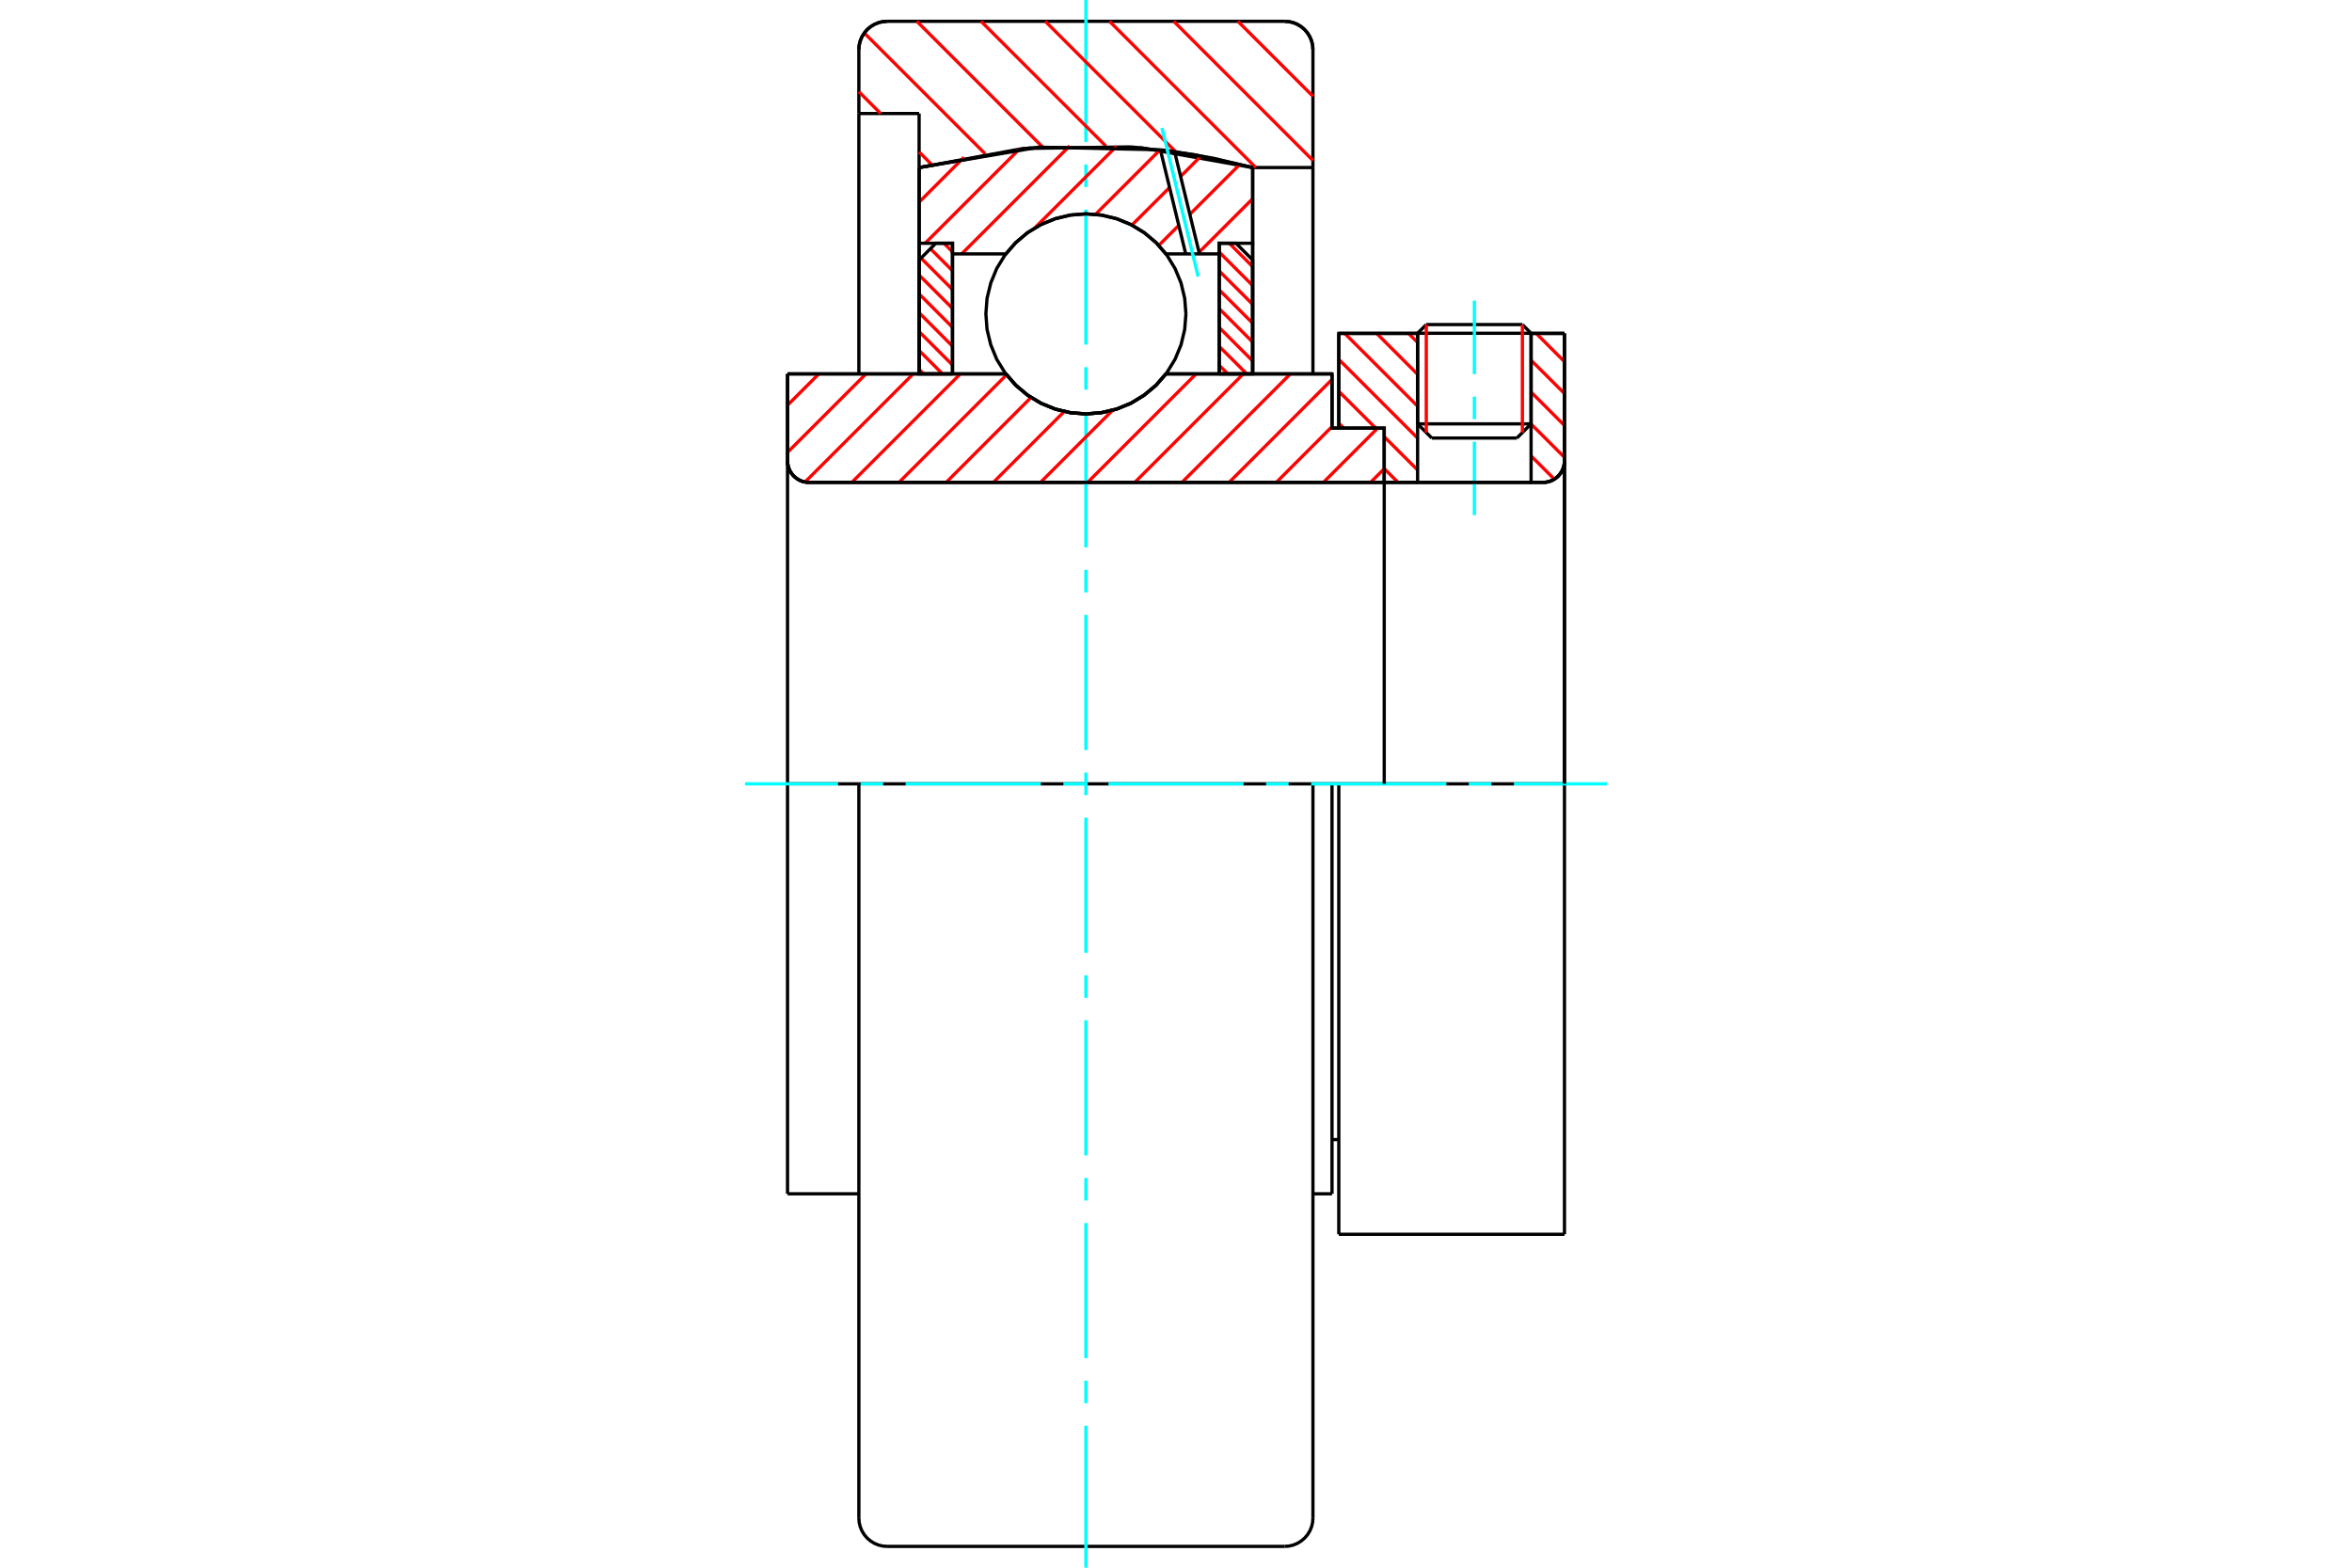 <?xml version="1.0" standalone="no"?>
<!DOCTYPE svg PUBLIC "-//W3C//DTD SVG 1.1//EN"
	"http://www.w3.org/Graphics/SVG/1.1/DTD/svg11.dtd">
<svg xmlns="http://www.w3.org/2000/svg" height="100%" width="100%" viewBox="0 0 36000 24000">
	<rect x="-1800" y="-1200" width="39600" height="26400" style="fill:#FFF"/>
	<g style="fill:none; fill-rule:evenodd" transform="matrix(1 0 0 1 0 0)">
		<g style="fill:none; stroke:#000; stroke-width:50; shape-rendering:geometricPrecision">
			<line x1="20492" y1="12000" x2="20388" y2="12000"/>
			<line x1="20388" y1="6554" x2="20492" y2="6554"/>
			<line x1="20388" y1="18276" x2="20388" y2="12000"/>
			<line x1="20388" y1="5724" x2="20388" y2="6554"/>
			<line x1="13146" y1="12000" x2="12054" y2="12000"/>
			<line x1="20388" y1="12000" x2="20096" y2="12000"/>
			<line x1="12054" y1="18276" x2="12054" y2="12000"/>
			<line x1="12054" y1="5724" x2="15396" y2="5724"/>
			<line x1="17846" y1="5724" x2="20388" y2="5724"/>
			<polyline points="15396,5724 15552,5902 15733,6053 15936,6175 16155,6264 16385,6318 16621,6337 16857,6318 17087,6264 17306,6175 17508,6053 17690,5902 17846,5724"/>
			<polyline points="12054,7059 12058,7110 12070,7159 12090,7207 12117,7250 12150,7289 12189,7322 12232,7349 12279,7369 12329,7381 12380,7385"/>
			<line x1="12054" y1="7059" x2="12054" y2="12000"/>
			<line x1="12054" y1="7059" x2="12054" y2="5724"/>
			<line x1="23435" y1="6489" x2="23435" y2="5104"/>
			<line x1="23218" y1="6706" x2="23435" y2="6489"/>
			<line x1="21698" y1="6489" x2="21915" y2="6706"/>
			<line x1="21698" y1="5104" x2="21698" y2="6489"/>
			<line x1="21698" y1="5104" x2="20492" y2="5104"/>
			<line x1="20492" y1="6554" x2="20492" y2="5104"/>
			<line x1="23620" y1="7385" x2="12380" y2="7385"/>
			<polyline points="23620,7385 23671,7381 23721,7369 23768,7349 23811,7322 23850,7289 23883,7250 23910,7207 23930,7159 23942,7110 23946,7059"/>
			<line x1="23946" y1="5104" x2="23946" y2="7059"/>
			<line x1="23946" y1="5104" x2="23435" y2="5104"/>
			<polyline points="23946,18896 23946,12000 20492,12000"/>
			<line x1="20492" y1="18896" x2="20492" y2="12000"/>
			<line x1="23946" y1="7059" x2="23946" y2="12000"/>
			<line x1="21698" y1="6489" x2="23435" y2="6489"/>
			<line x1="23435" y1="5102" x2="21698" y2="5102"/>
			<line x1="21831" y1="4969" x2="23302" y2="4969"/>
			<line x1="23218" y1="6706" x2="21915" y2="6706"/>
			<line x1="20388" y1="17446" x2="20492" y2="17446"/>
			<line x1="20096" y1="18276" x2="20388" y2="18276"/>
			<line x1="12054" y1="18276" x2="13146" y2="18276"/>
			<polyline points="12054,7059 12058,7110 12070,7159 12090,7207 12117,7250 12150,7289 12189,7322 12232,7349 12279,7369 12329,7381 12380,7385"/>
			<line x1="20492" y1="18896" x2="23946" y2="18896"/>
			<polyline points="23620,7385 23671,7381 23721,7369 23768,7349 23811,7322 23850,7289 23883,7250 23910,7207 23930,7159 23942,7110 23946,7059"/>
			<line x1="21698" y1="5102" x2="21698" y2="5104"/>
			<line x1="23435" y1="5104" x2="23435" y2="5102"/>
			<line x1="21831" y1="4969" x2="21698" y2="5102"/>
			<line x1="23435" y1="5102" x2="23302" y2="4969"/>
			<line x1="13580" y1="12000" x2="13146" y2="12000"/>
			<line x1="19662" y1="12000" x2="13580" y2="12000"/>
			<line x1="20096" y1="12000" x2="19662" y2="12000"/>
			<line x1="14068" y1="1738" x2="13146" y2="1738"/>
			<line x1="14068" y1="2566" x2="14068" y2="1738"/>
			<polyline points="19174,2566 17481,2264 15761,2264 14068,2566"/>
			<line x1="19174" y1="2565" x2="19174" y2="2566"/>
			<line x1="20096" y1="2565" x2="19174" y2="2565"/>
			<line x1="20096" y1="760" x2="20096" y2="2565"/>
			<polyline points="20096,760 20091,692 20075,626 20049,563 20013,505 19969,453 19917,409 19859,373 19796,347 19729,331 19662,326"/>
			<line x1="13580" y1="326" x2="19662" y2="326"/>
			<polyline points="13580,326 13512,331 13446,347 13383,373 13325,409 13273,453 13229,505 13193,563 13167,626 13151,692 13146,760"/>
			<line x1="13146" y1="1738" x2="13146" y2="760"/>
			<line x1="20096" y1="12000" x2="20096" y2="23240"/>
			<line x1="20096" y1="2565" x2="20096" y2="5724"/>
			<line x1="13146" y1="12000" x2="13146" y2="23240"/>
			<line x1="13146" y1="5724" x2="13146" y2="1738"/>
			<line x1="19174" y1="2566" x2="19174" y2="5724"/>
			<line x1="14068" y1="5724" x2="14068" y2="2566"/>
			<polyline points="19662,23674 19729,23669 19796,23653 19859,23627 19917,23591 19969,23547 20013,23495 20049,23437 20075,23374 20091,23308 20096,23240"/>
			<line x1="13580" y1="23674" x2="19662" y2="23674"/>
			<polyline points="13146,23240 13151,23308 13167,23374 13193,23437 13229,23495 13273,23547 13325,23591 13383,23627 13446,23653 13512,23669 13580,23674"/>
		</g>
		<g style="fill:none; stroke:#0FF; stroke-width:50; shape-rendering:geometricPrecision">
			<line x1="22567" y1="7886" x2="22567" y2="6762"/>
			<line x1="22567" y1="6417" x2="22567" y2="6072"/>
			<line x1="22567" y1="5727" x2="22567" y2="4602"/>
			<line x1="16621" y1="24000" x2="16621" y2="21827"/>
			<line x1="16621" y1="21482" x2="16621" y2="21137"/>
			<line x1="16621" y1="20792" x2="16621" y2="18724"/>
			<line x1="16621" y1="18379" x2="16621" y2="18034"/>
			<line x1="16621" y1="17689" x2="16621" y2="15620"/>
			<line x1="16621" y1="15276" x2="16621" y2="14931"/>
			<line x1="16621" y1="14586" x2="16621" y2="12517"/>
			<line x1="16621" y1="12172" x2="16621" y2="11828"/>
			<line x1="16621" y1="11483" x2="16621" y2="9414"/>
			<line x1="16621" y1="9069" x2="16621" y2="8724"/>
			<line x1="16621" y1="8380" x2="16621" y2="6311"/>
			<line x1="16621" y1="5966" x2="16621" y2="5621"/>
			<line x1="16621" y1="5276" x2="16621" y2="3208"/>
			<line x1="16621" y1="2863" x2="16621" y2="2518"/>
			<line x1="16621" y1="2173" x2="16621" y2="0"/>
			<line x1="11403" y1="12000" x2="12828" y2="12000"/>
			<line x1="13173" y1="12000" x2="13518" y2="12000"/>
			<line x1="13862" y1="12000" x2="15931" y2="12000"/>
			<line x1="16276" y1="12000" x2="16621" y2="12000"/>
			<line x1="16966" y1="12000" x2="19034" y2="12000"/>
			<line x1="19379" y1="12000" x2="19724" y2="12000"/>
			<line x1="20069" y1="12000" x2="22138" y2="12000"/>
			<line x1="22482" y1="12000" x2="22827" y2="12000"/>
			<line x1="23172" y1="12000" x2="24597" y2="12000"/>
		</g>
		<g style="fill:none; stroke:#F00; stroke-width:50; shape-rendering:geometricPrecision">
			<line x1="18947" y1="326" x2="20096" y2="1474"/>
			<line x1="17965" y1="326" x2="20096" y2="2457"/>
			<line x1="16982" y1="326" x2="19221" y2="2565"/>
			<line x1="15999" y1="326" x2="17997" y2="2325"/>
			<line x1="15016" y1="326" x2="16926" y2="2236"/>
			<line x1="14033" y1="326" x2="15958" y2="2251"/>
			<line x1="13229" y1="505" x2="15078" y2="2354"/>
			<line x1="13146" y1="1404" x2="13479" y2="1738"/>
			<line x1="14069" y1="2327" x2="14258" y2="2517"/>
		</g>
		<g style="fill:none; stroke:#000; stroke-width:50; shape-rendering:geometricPrecision">
			<polyline points="13580,326 13512,331 13446,347 13383,373 13325,409 13273,453 13229,505 13193,563 13167,626 13151,692 13146,760"/>
			<polyline points="20096,760 20091,692 20075,626 20049,563 20013,505 19969,453 19917,409 19859,373 19796,347 19729,331 19662,326"/>
			<polyline points="19173,2565 18268,2366 17349,2253 17316,2251 17283,2249 15663,2273 14069,2565"/>
		</g>
		<g style="fill:none; stroke:#F00; stroke-width:50; shape-rendering:geometricPrecision">
			<line x1="23302" y1="4969" x2="23302" y2="6622"/>
			<line x1="21831" y1="6622" x2="21831" y2="4969"/>
			<line x1="14069" y1="5655" x2="14138" y2="5724"/>
			<line x1="14069" y1="5367" x2="14426" y2="5724"/>
			<line x1="14069" y1="5078" x2="14579" y2="5588"/>
			<line x1="14069" y1="4789" x2="14579" y2="5300"/>
			<line x1="14069" y1="4501" x2="14579" y2="5011"/>
			<line x1="14069" y1="4212" x2="14579" y2="4722"/>
			<line x1="14097" y1="3951" x2="14579" y2="4433"/>
			<line x1="14241" y1="3807" x2="14579" y2="4145"/>
			<line x1="14448" y1="3724" x2="14579" y2="3856"/>
		</g>
		<g style="fill:none; stroke:#000; stroke-width:50; shape-rendering:geometricPrecision">
			<polyline points="14579,5724 14579,3724 14324,3724 14069,3980 14069,5724 14579,5724"/>
		</g>
		<g style="fill:none; stroke:#F00; stroke-width:50; shape-rendering:geometricPrecision">
			<line x1="18815" y1="3724" x2="19173" y2="4082"/>
			<line x1="18662" y1="3860" x2="19173" y2="4371"/>
			<line x1="18662" y1="4149" x2="19173" y2="4659"/>
			<line x1="18662" y1="4438" x2="19173" y2="4948"/>
			<line x1="18662" y1="4726" x2="19173" y2="5237"/>
			<line x1="18662" y1="5015" x2="19173" y2="5526"/>
			<line x1="18662" y1="5304" x2="19083" y2="5724"/>
			<line x1="18662" y1="5593" x2="18794" y2="5724"/>
		</g>
		<g style="fill:none; stroke:#000; stroke-width:50; shape-rendering:geometricPrecision">
			<polyline points="18662,5724 18662,3724 18918,3724 19173,3980 19173,5724 18662,5724"/>
			<polyline points="18152,4805 18133,4566 18077,4332 17985,4110 17860,3905 17704,3723 17521,3567 17316,3441 17094,3349 16860,3293 16621,3274 16381,3293 16148,3349 15926,3441 15721,3567 15538,3723 15382,3905 15256,4110 15165,4332 15108,4566 15090,4805 15108,5045 15165,5279 15256,5501 15382,5705 15538,5888 15721,6044 15926,6170 16148,6262 16381,6318 16621,6337 16860,6318 17094,6262 17316,6170 17521,6044 17704,5888 17860,5705 17985,5501 18077,5279 18133,5045 18152,4805"/>
		</g>
		<g style="fill:none; stroke:#F00; stroke-width:50; shape-rendering:geometricPrecision">
			<line x1="23513" y1="5104" x2="23946" y2="5537"/>
			<line x1="23435" y1="5515" x2="23946" y2="6025"/>
			<line x1="23435" y1="6003" x2="23946" y2="6514"/>
			<line x1="23435" y1="6492" x2="23946" y2="7002"/>
			<line x1="21559" y1="5104" x2="21698" y2="5243"/>
			<line x1="23435" y1="6980" x2="23791" y2="7336"/>
			<line x1="21071" y1="5104" x2="21698" y2="5731"/>
			<line x1="20582" y1="5104" x2="21698" y2="6219"/>
			<line x1="20492" y1="5502" x2="21698" y2="6708"/>
			<line x1="20492" y1="5991" x2="21056" y2="6554"/>
			<line x1="21187" y1="6686" x2="21698" y2="7196"/>
			<line x1="20492" y1="6479" x2="20568" y2="6554"/>
			<line x1="21187" y1="7174" x2="21398" y2="7385"/>
		</g>
		<g style="fill:none; stroke:#000; stroke-width:50; shape-rendering:geometricPrecision">
			<line x1="23946" y1="12000" x2="23946" y2="5104"/>
			<polyline points="23620,7385 23671,7381 23721,7369 23768,7349 23811,7322 23850,7289 23883,7250 23910,7207 23930,7159 23942,7110 23946,7059"/>
			<polyline points="23620,7385 23435,7385 23435,5104"/>
			<polyline points="23435,7385 21698,7385 21698,5104"/>
			<polyline points="21698,7385 21187,7385 21187,12000"/>
			<polyline points="21187,7385 21187,6554 20492,6554 20492,5104 21698,5104"/>
			<line x1="23435" y1="5104" x2="23946" y2="5104"/>
		</g>
		<g style="fill:none; stroke:#F00; stroke-width:50; shape-rendering:geometricPrecision">
			<line x1="19173" y1="3042" x2="18353" y2="3862"/>
			<line x1="18975" y1="2518" x2="18212" y2="3281"/>
			<line x1="18043" y1="3450" x2="17736" y2="3757"/>
			<line x1="18381" y1="2390" x2="18071" y2="2701"/>
			<line x1="17902" y1="2870" x2="17325" y2="3446"/>
			<line x1="17757" y1="2293" x2="16768" y2="3282"/>
			<line x1="17089" y1="2239" x2="15837" y2="3491"/>
			<line x1="16373" y1="2233" x2="14719" y2="3887"/>
			<line x1="15600" y1="2285" x2="14160" y2="3724"/>
			<line x1="14755" y1="2407" x2="14069" y2="3094"/>
		</g>
		<g style="fill:none; stroke:#000; stroke-width:50; shape-rendering:geometricPrecision">
			<polyline points="14069,5724 14069,3724 14069,2565"/>
			<polyline points="17761,2293 15902,2253 14069,2565"/>
			<polyline points="17978,2321 17870,2306 17761,2293"/>
			<polyline points="19173,2565 18579,2424 17978,2321"/>
			<polyline points="19173,2565 19173,3724 18662,3724 18662,3887 18662,5724"/>
			<polyline points="18662,3887 18359,3887 18149,3887 17846,3887 17690,3709 17508,3558 17306,3436 17087,3347 16857,3292 16621,3274 16385,3292 16155,3347 15936,3436 15733,3558 15552,3709 15396,3887 14579,3887 14579,5724"/>
			<polyline points="14579,3887 14579,3724 14069,3724"/>
			<line x1="19173" y1="3724" x2="19173" y2="5724"/>
		</g>
		<g style="fill:none; stroke:#0FF; stroke-width:50; shape-rendering:geometricPrecision">
			<line x1="18339" y1="4234" x2="17785" y2="1959"/>
		</g>
		<g style="fill:none; stroke:#000; stroke-width:50; shape-rendering:geometricPrecision">
			<line x1="18149" y1="3887" x2="17761" y2="2293"/>
			<line x1="18359" y1="3887" x2="17978" y2="2321"/>
		</g>
		<g style="fill:none; stroke:#F00; stroke-width:50; shape-rendering:geometricPrecision">
			<line x1="21187" y1="7176" x2="20978" y2="7385"/>
			<line x1="21087" y1="6554" x2="20256" y2="7385"/>
			<line x1="20388" y1="6531" x2="19535" y2="7385"/>
			<line x1="20388" y1="5809" x2="18813" y2="7385"/>
			<line x1="19751" y1="5724" x2="18091" y2="7385"/>
			<line x1="19030" y1="5724" x2="17369" y2="7385"/>
			<line x1="18308" y1="5724" x2="16647" y2="7385"/>
			<line x1="17029" y1="6281" x2="15926" y2="7385"/>
			<line x1="16289" y1="6300" x2="15204" y2="7385"/>
			<line x1="15781" y1="6085" x2="14482" y2="7385"/>
			<line x1="15407" y1="5738" x2="13760" y2="7385"/>
			<line x1="14699" y1="5724" x2="13038" y2="7385"/>
			<line x1="13977" y1="5724" x2="12322" y2="7379"/>
			<line x1="13255" y1="5724" x2="12054" y2="6925"/>
			<line x1="12533" y1="5724" x2="12054" y2="6203"/>
		</g>
		<g style="fill:none; stroke:#000; stroke-width:50; shape-rendering:geometricPrecision">
			<polyline points="12054,5724 12054,7059 12058,7110 12070,7159 12090,7207 12117,7250 12150,7289 12189,7322 12232,7349 12279,7369 12329,7381 12380,7385 21187,7385 21187,6554 20388,6554 20388,5724 17846,5724"/>
			<polyline points="15396,5724 15552,5902 15733,6053 15936,6175 16155,6264 16385,6318 16621,6337 16857,6318 17087,6264 17306,6175 17508,6053 17690,5902 17846,5724"/>
			<polyline points="15396,5724 12565,5724 12054,5724"/>
		</g>
	</g>
</svg>
